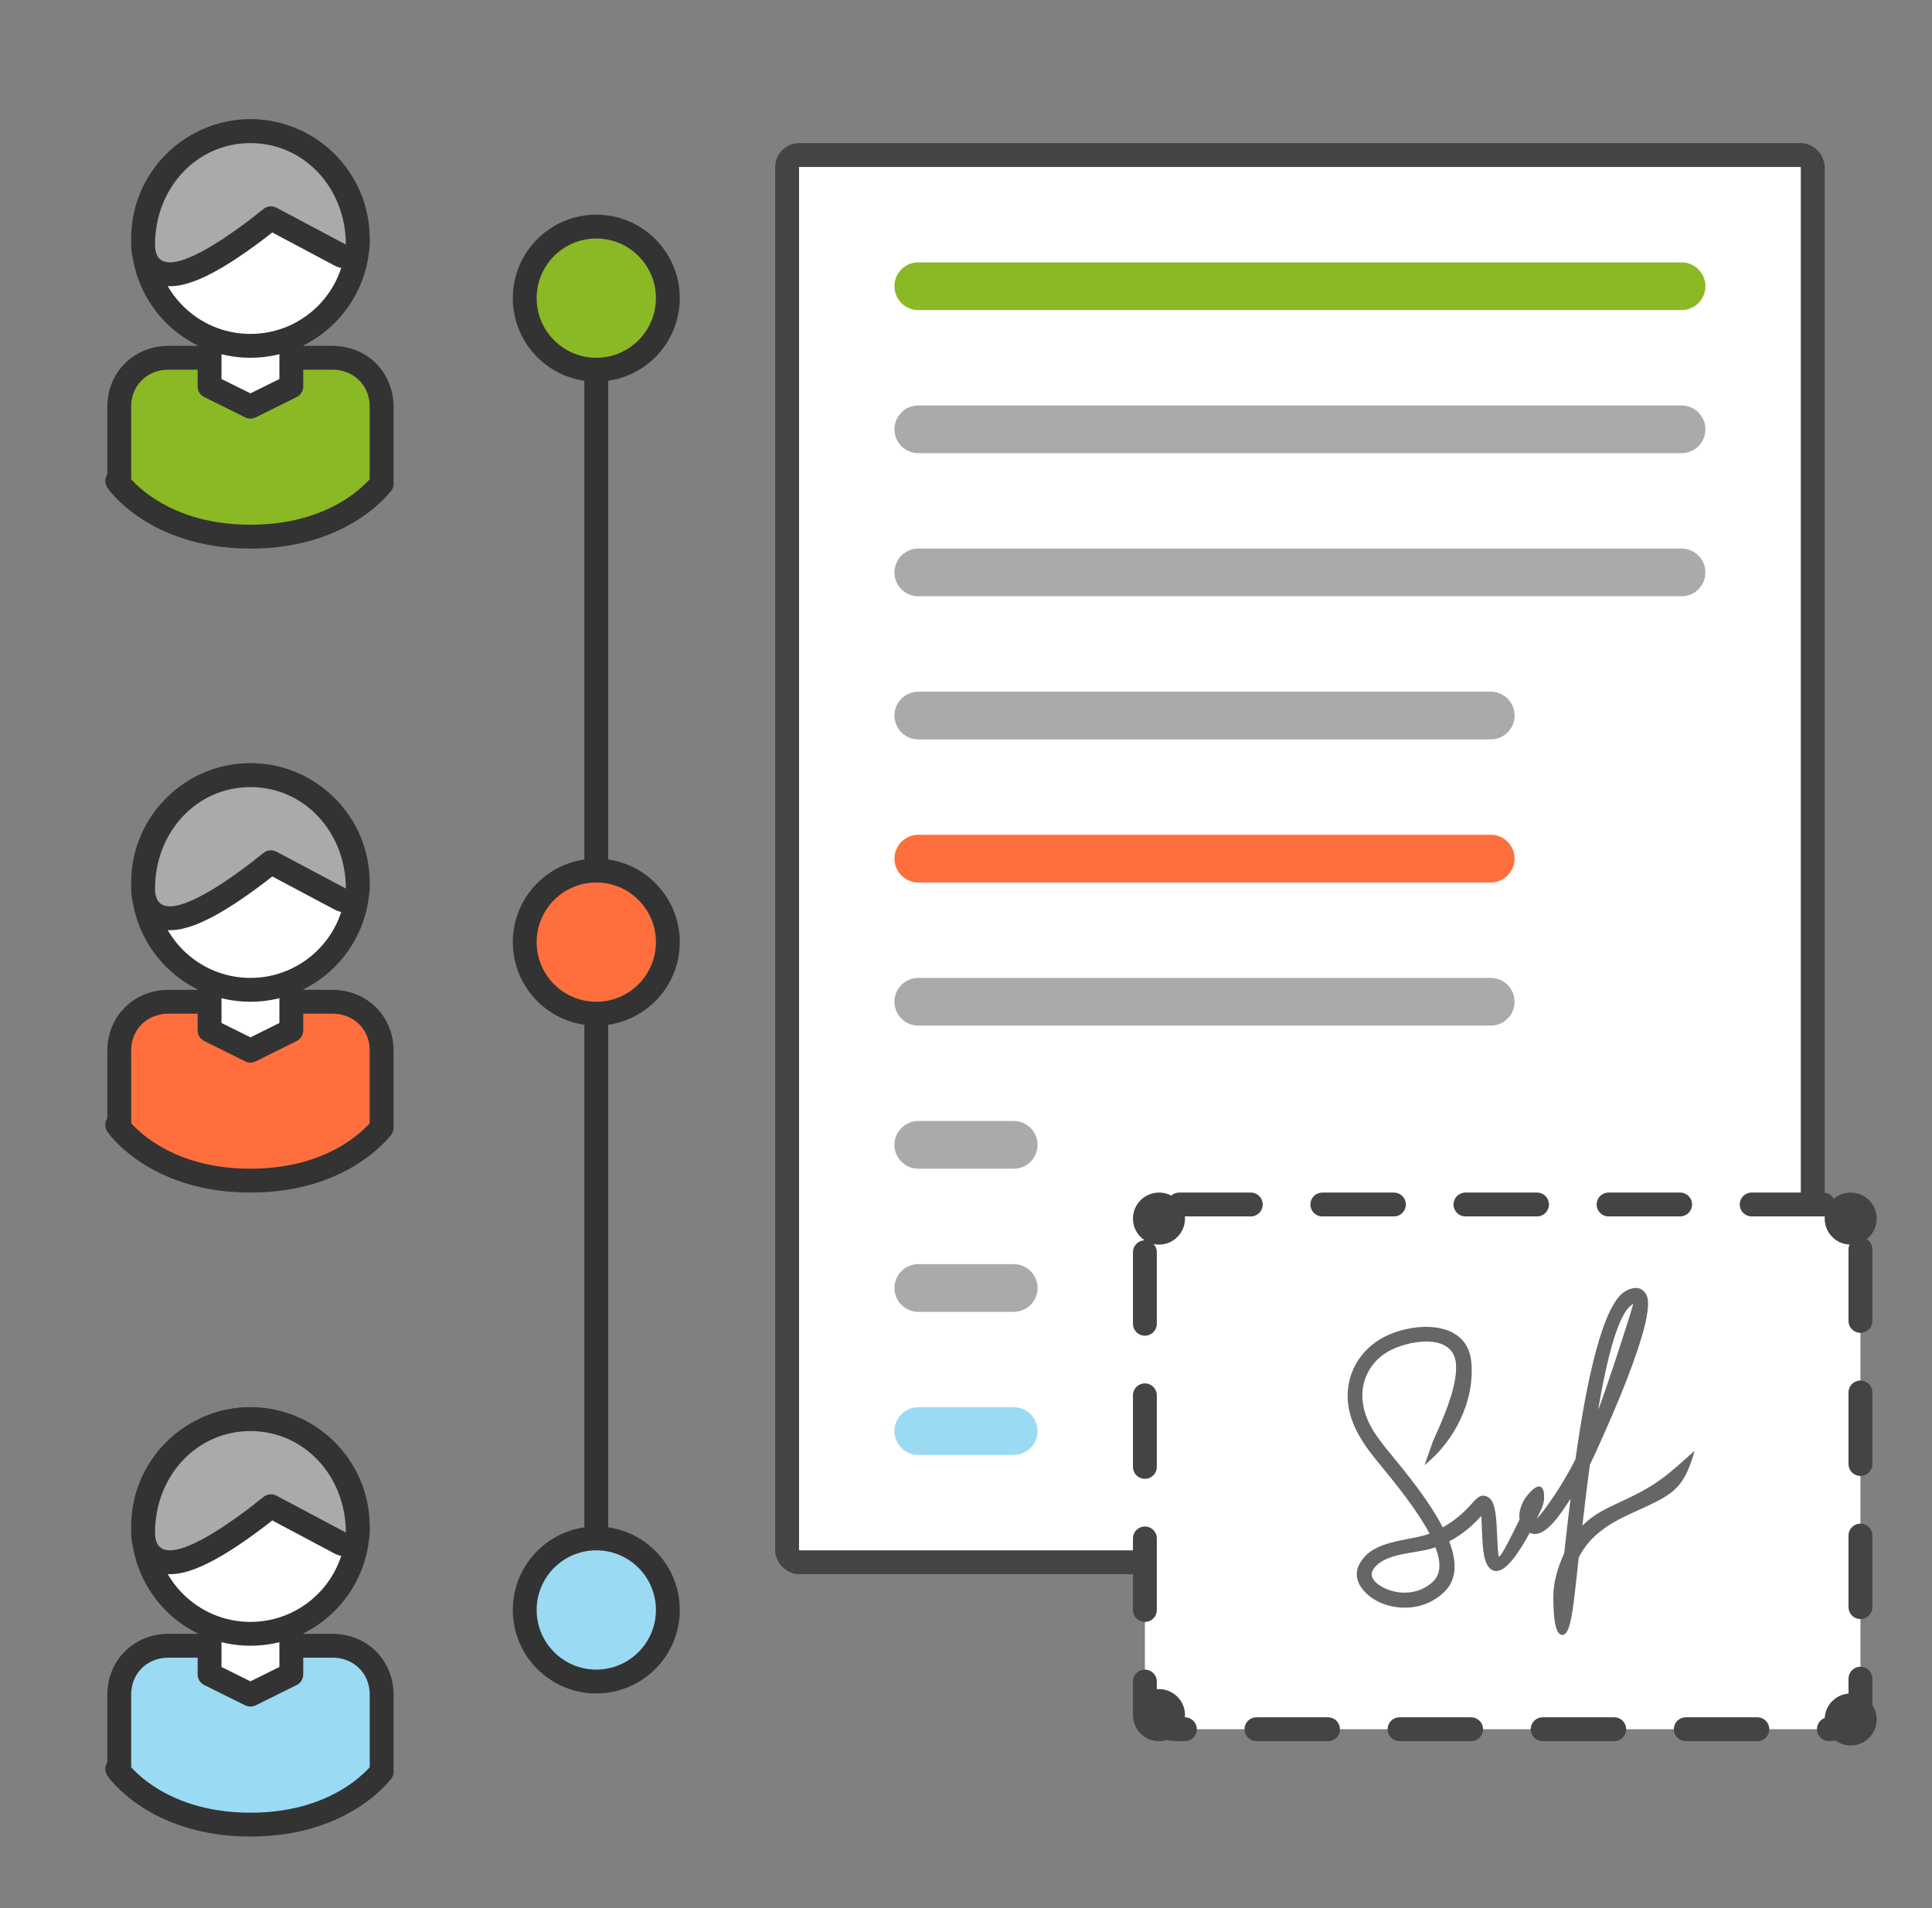 <svg width="81" height="80" viewBox="0 0 81 80" fill="none" xmlns="http://www.w3.org/2000/svg">
<rect x="0" y="0" width="81" height="80" fill="#808080" stroke="none"/>
<rect x="33" y="6.5" width="43" height="59" rx="0.5" fill="white" stroke="#444444"/>
<path d="M38.5 12H70.5" stroke="#8BB825" stroke-width="2" stroke-miterlimit="10" stroke-linecap="round" stroke-linejoin="round"/>
<path d="M38.5 18H70.5" stroke="#AAAAAA" stroke-width="2" stroke-miterlimit="10" stroke-linecap="round" stroke-linejoin="round"/>
<path d="M38.5 24H70.5" stroke="#AAAAAA" stroke-width="2" stroke-miterlimit="10" stroke-linecap="round" stroke-linejoin="round"/>
<path d="M38.5 30H62.5" stroke="#AAAAAA" stroke-width="2" stroke-miterlimit="10" stroke-linecap="round" stroke-linejoin="round"/>
<path d="M38.5 36H62.5" stroke="#FF6F3D" stroke-width="2" stroke-miterlimit="10" stroke-linecap="round" stroke-linejoin="round"/>
<path d="M38.5 42H62.5" stroke="#AAAAAA" stroke-width="2" stroke-miterlimit="10" stroke-linecap="round" stroke-linejoin="round"/>
<path d="M38.5 48H42.5" stroke="#AAAAAA" stroke-width="2" stroke-miterlimit="10" stroke-linecap="round" stroke-linejoin="round"/>
<path d="M38.5 54H42.5" stroke="#AAAAAA" stroke-width="2" stroke-miterlimit="10" stroke-linecap="round" stroke-linejoin="round"/>
<path d="M38.5 60H42.5" stroke="#9ADAF3" stroke-width="2" stroke-miterlimit="10" stroke-linecap="round" stroke-linejoin="round"/>
<path d="M7.071 15H13.929C15.114 15 16 15.885 16 17.05V20.282C15.954 20.338 15.888 20.414 15.803 20.504C15.598 20.719 15.278 21.013 14.831 21.308C13.942 21.896 12.537 22.5 10.5 22.5C8.463 22.5 7.058 21.896 6.169 21.308C5.722 21.013 5.402 20.719 5.197 20.504C5.112 20.414 5.046 20.338 5 20.282V17.05C5 15.885 5.886 15 7.071 15ZM4.914 20.169L4.914 20.169L4.914 20.169Z" fill="#8BB825" stroke="#333333" stroke-miterlimit="10" stroke-linecap="round" stroke-linejoin="round"/>
<path d="M12.214 16.2L10.5 17.05L8.786 16.2V12.8H12.214V16.2Z" fill="white" stroke="#333333" stroke-miterlimit="10" stroke-linecap="round" stroke-linejoin="round"/>
<path d="M10.5 14.5C12.985 14.5 15 12.485 15 10C15 7.515 12.985 5.5 10.5 5.5C8.015 5.5 6 7.515 6 10C6 12.485 8.015 14.5 10.5 14.5Z" fill="white" stroke="#333333" stroke-miterlimit="10" stroke-linecap="round" stroke-linejoin="round"/>
<path d="M14.265 10.695C14.42 10.778 14.607 10.773 14.758 10.682C14.908 10.592 15 10.429 15 10.254C15 7.625 13.045 5.5 10.5 5.5C7.955 5.5 6 7.625 6 10.254C6 10.624 6.093 10.989 6.375 11.239C6.655 11.487 7.009 11.521 7.303 11.49C7.873 11.43 8.557 11.087 9.158 10.725C9.781 10.349 10.398 9.901 10.855 9.55C11.057 9.394 11.23 9.256 11.36 9.151L14.265 10.695Z" fill="#AAAAAA" stroke="#333333" stroke-linecap="round" stroke-linejoin="round"/>
<path d="M7.071 42H13.929C15.114 42 16 42.885 16 44.05V47.282C15.954 47.338 15.888 47.414 15.803 47.504C15.598 47.719 15.278 48.013 14.831 48.308C13.942 48.896 12.537 49.5 10.5 49.5C8.463 49.5 7.058 48.896 6.169 48.308C5.722 48.013 5.402 47.719 5.197 47.504C5.112 47.414 5.046 47.338 5 47.282V44.05C5 42.885 5.886 42 7.071 42ZM4.914 47.169L4.914 47.169L4.914 47.169Z" fill="#FF6F3D" stroke="#333333" stroke-miterlimit="10" stroke-linecap="round" stroke-linejoin="round"/>
<path d="M12.214 43.2L10.5 44.05L8.786 43.2V39.8H12.214V43.2Z" fill="white" stroke="#333333" stroke-miterlimit="10" stroke-linecap="round" stroke-linejoin="round"/>
<path d="M10.5 41.5C12.985 41.5 15 39.485 15 37C15 34.515 12.985 32.5 10.5 32.5C8.015 32.5 6 34.515 6 37C6 39.485 8.015 41.5 10.5 41.5Z" fill="white" stroke="#333333" stroke-miterlimit="10" stroke-linecap="round" stroke-linejoin="round"/>
<path d="M14.265 37.695C14.42 37.778 14.607 37.773 14.758 37.682C14.908 37.592 15 37.429 15 37.254C15 34.625 13.045 32.5 10.5 32.5C7.955 32.5 6 34.625 6 37.254C6 37.624 6.093 37.989 6.375 38.239C6.655 38.487 7.009 38.521 7.303 38.49C7.873 38.429 8.557 38.087 9.158 37.725C9.781 37.349 10.398 36.901 10.855 36.55C11.057 36.394 11.23 36.256 11.36 36.151L14.265 37.695Z" fill="#AAAAAA" stroke="#333333" stroke-linecap="round" stroke-linejoin="round"/>
<path d="M7.071 69H13.929C15.114 69 16 69.885 16 71.05V74.281C15.954 74.338 15.888 74.414 15.803 74.504C15.598 74.719 15.278 75.013 14.831 75.308C13.942 75.896 12.537 76.5 10.5 76.5C8.463 76.5 7.058 75.896 6.169 75.308C5.722 75.013 5.402 74.719 5.197 74.504C5.112 74.414 5.046 74.338 5 74.281V71.05C5 69.885 5.886 69 7.071 69ZM4.914 74.169L4.914 74.169L4.914 74.169Z" fill="#9ADAF3" stroke="#333333" stroke-miterlimit="10" stroke-linecap="round" stroke-linejoin="round"/>
<path d="M12.214 70.2L10.5 71.05L8.786 70.2V66.8H12.214V70.2Z" fill="white" stroke="#333333" stroke-miterlimit="10" stroke-linecap="round" stroke-linejoin="round"/>
<path d="M10.5 68.5C12.985 68.5 15 66.485 15 64C15 61.515 12.985 59.5 10.5 59.5C8.015 59.5 6 61.515 6 64C6 66.485 8.015 68.5 10.5 68.5Z" fill="white" stroke="#333333" stroke-miterlimit="10" stroke-linecap="round" stroke-linejoin="round"/>
<path d="M14.265 64.695C14.42 64.778 14.607 64.773 14.758 64.683C14.908 64.592 15 64.429 15 64.254C15 61.625 13.045 59.5 10.5 59.5C7.955 59.5 6 61.625 6 64.254C6 64.624 6.093 64.989 6.375 65.239C6.655 65.487 7.009 65.521 7.303 65.49C7.873 65.43 8.557 65.087 9.158 64.725C9.781 64.349 10.398 63.901 10.855 63.55C11.057 63.394 11.23 63.256 11.36 63.151L14.265 64.695Z" fill="#AAAAAA" stroke="#333333" stroke-linecap="round" stroke-linejoin="round"/>
<path d="M49.442 72.5C48.635 72.5 48 72.149 48 71.703V51.297C48 50.851 48.635 50.5 49.442 50.5H76.558C77.365 50.5 78 50.851 78 51.297V71.703C78 72.149 77.365 72.5 76.558 72.5H49.442Z" fill="white" stroke="#444444" stroke-miterlimit="14.038" stroke-linecap="round" stroke-dasharray="3 3"/>
<circle cx="48.591" cy="51.091" r="1.091" fill="#444444"/>
<circle cx="77.591" cy="51.091" r="1.091" fill="#444444"/>
<circle cx="77.591" cy="72.091" r="1.091" fill="#444444"/>
<circle cx="48.591" cy="71.909" r="1.091" fill="#444444"/>
<path fill-rule="evenodd" clip-rule="evenodd" d="M60.083 60.412C60.493 59.503 61.124 58.106 61.041 57.168C60.919 55.831 58.951 56.208 58.159 56.687C57.448 57.115 57.053 57.872 57.126 58.7C57.204 59.603 57.749 60.291 58.304 60.96C58.973 61.779 59.923 62.928 60.486 64.039C61.086 63.709 61.459 63.311 61.687 63.063C61.938 62.785 62.09 62.62 62.364 62.755C62.698 62.92 62.728 63.559 62.759 64.212C62.782 64.715 62.804 65.241 62.843 65.263C62.896 65.286 63.124 64.903 63.709 63.709C63.655 63.368 63.813 62.96 64.028 62.703C64.439 62.184 64.773 62.154 64.736 62.86C64.716 63.142 64.553 63.413 64.431 63.664C64.538 63.581 64.789 63.251 65.055 62.86C65.427 62.33 65.758 61.763 66.051 61.185C66.514 57.904 67.199 54.607 68.187 54.111C68.597 53.908 68.871 53.991 69.031 54.299C69.502 55.23 67.29 60.044 66.849 61.005L66.659 61.403C66.537 62.275 66.438 63.153 66.34 63.972C66.823 63.462 67.448 63.2 68.073 62.905C69.502 62.244 69.943 61.816 71.046 60.825C70.567 62.567 70.027 62.695 68.339 63.476C67.439 63.888 66.647 64.394 66.188 65.301L66.104 66.082C65.944 67.554 65.838 68.546 65.503 68.546C65.252 68.546 65.131 68.072 65.123 66.983C65.116 66.428 65.283 65.752 65.579 65.128C65.655 64.422 65.747 63.649 65.845 62.838C65.762 62.973 65.671 63.101 65.587 63.228C65.338 63.588 64.701 64.544 64.135 64.265C63.39 65.639 62.911 65.992 62.576 65.834C62.196 65.654 62.166 64.941 62.135 64.25L62.105 63.559C61.839 63.844 61.421 64.28 60.759 64.625C61.079 65.459 61.102 66.225 60.539 66.758C59.771 67.487 58.745 67.524 57.984 67.239C57.319 66.994 56.573 66.289 57.019 65.534C57.577 64.552 58.989 64.635 59.938 64.302C59.399 63.288 58.471 62.154 57.825 61.366C57.185 60.587 56.612 59.802 56.51 58.76C56.422 57.693 56.934 56.722 57.84 56.161C59.064 55.416 61.519 55.232 61.687 57.115C61.831 58.76 60.972 60.427 59.725 61.426L60.083 60.412ZM60.083 66.307C60.425 65.984 60.41 65.466 60.182 64.873C59.408 65.162 57.999 65.061 57.551 65.842C57.347 66.223 57.908 66.542 58.19 66.645C58.752 66.863 59.52 66.841 60.083 66.307ZM67.001 59.113C67.251 58.54 68.509 54.661 68.468 54.674C67.875 54.975 67.389 56.845 67.001 59.113Z" fill="#666666"/>
<line x1="25" y1="15" x2="25" y2="69" stroke="#333333"/>
<path d="M25 9.5C26.657 9.5 28 10.843 28 12.5C28 14.157 26.657 15.5 25 15.5C23.343 15.5 22 14.157 22 12.5C22 10.843 23.343 9.5 25 9.5Z" fill="#8BB825" stroke="#333333"/>
<path d="M25 36.5C26.657 36.5 28 37.843 28 39.5C28 41.157 26.657 42.5 25 42.5C23.343 42.5 22 41.157 22 39.5C22 37.843 23.343 36.5 25 36.5Z" fill="#FF6F3D" stroke="#333333"/>
<path d="M25 64.5C26.657 64.5 28 65.843 28 67.5C28 69.157 26.657 70.5 25 70.5C23.343 70.5 22 69.157 22 67.5C22 65.843 23.343 64.5 25 64.5Z" fill="#9ADAF3" stroke="#333333"/>
</svg>
